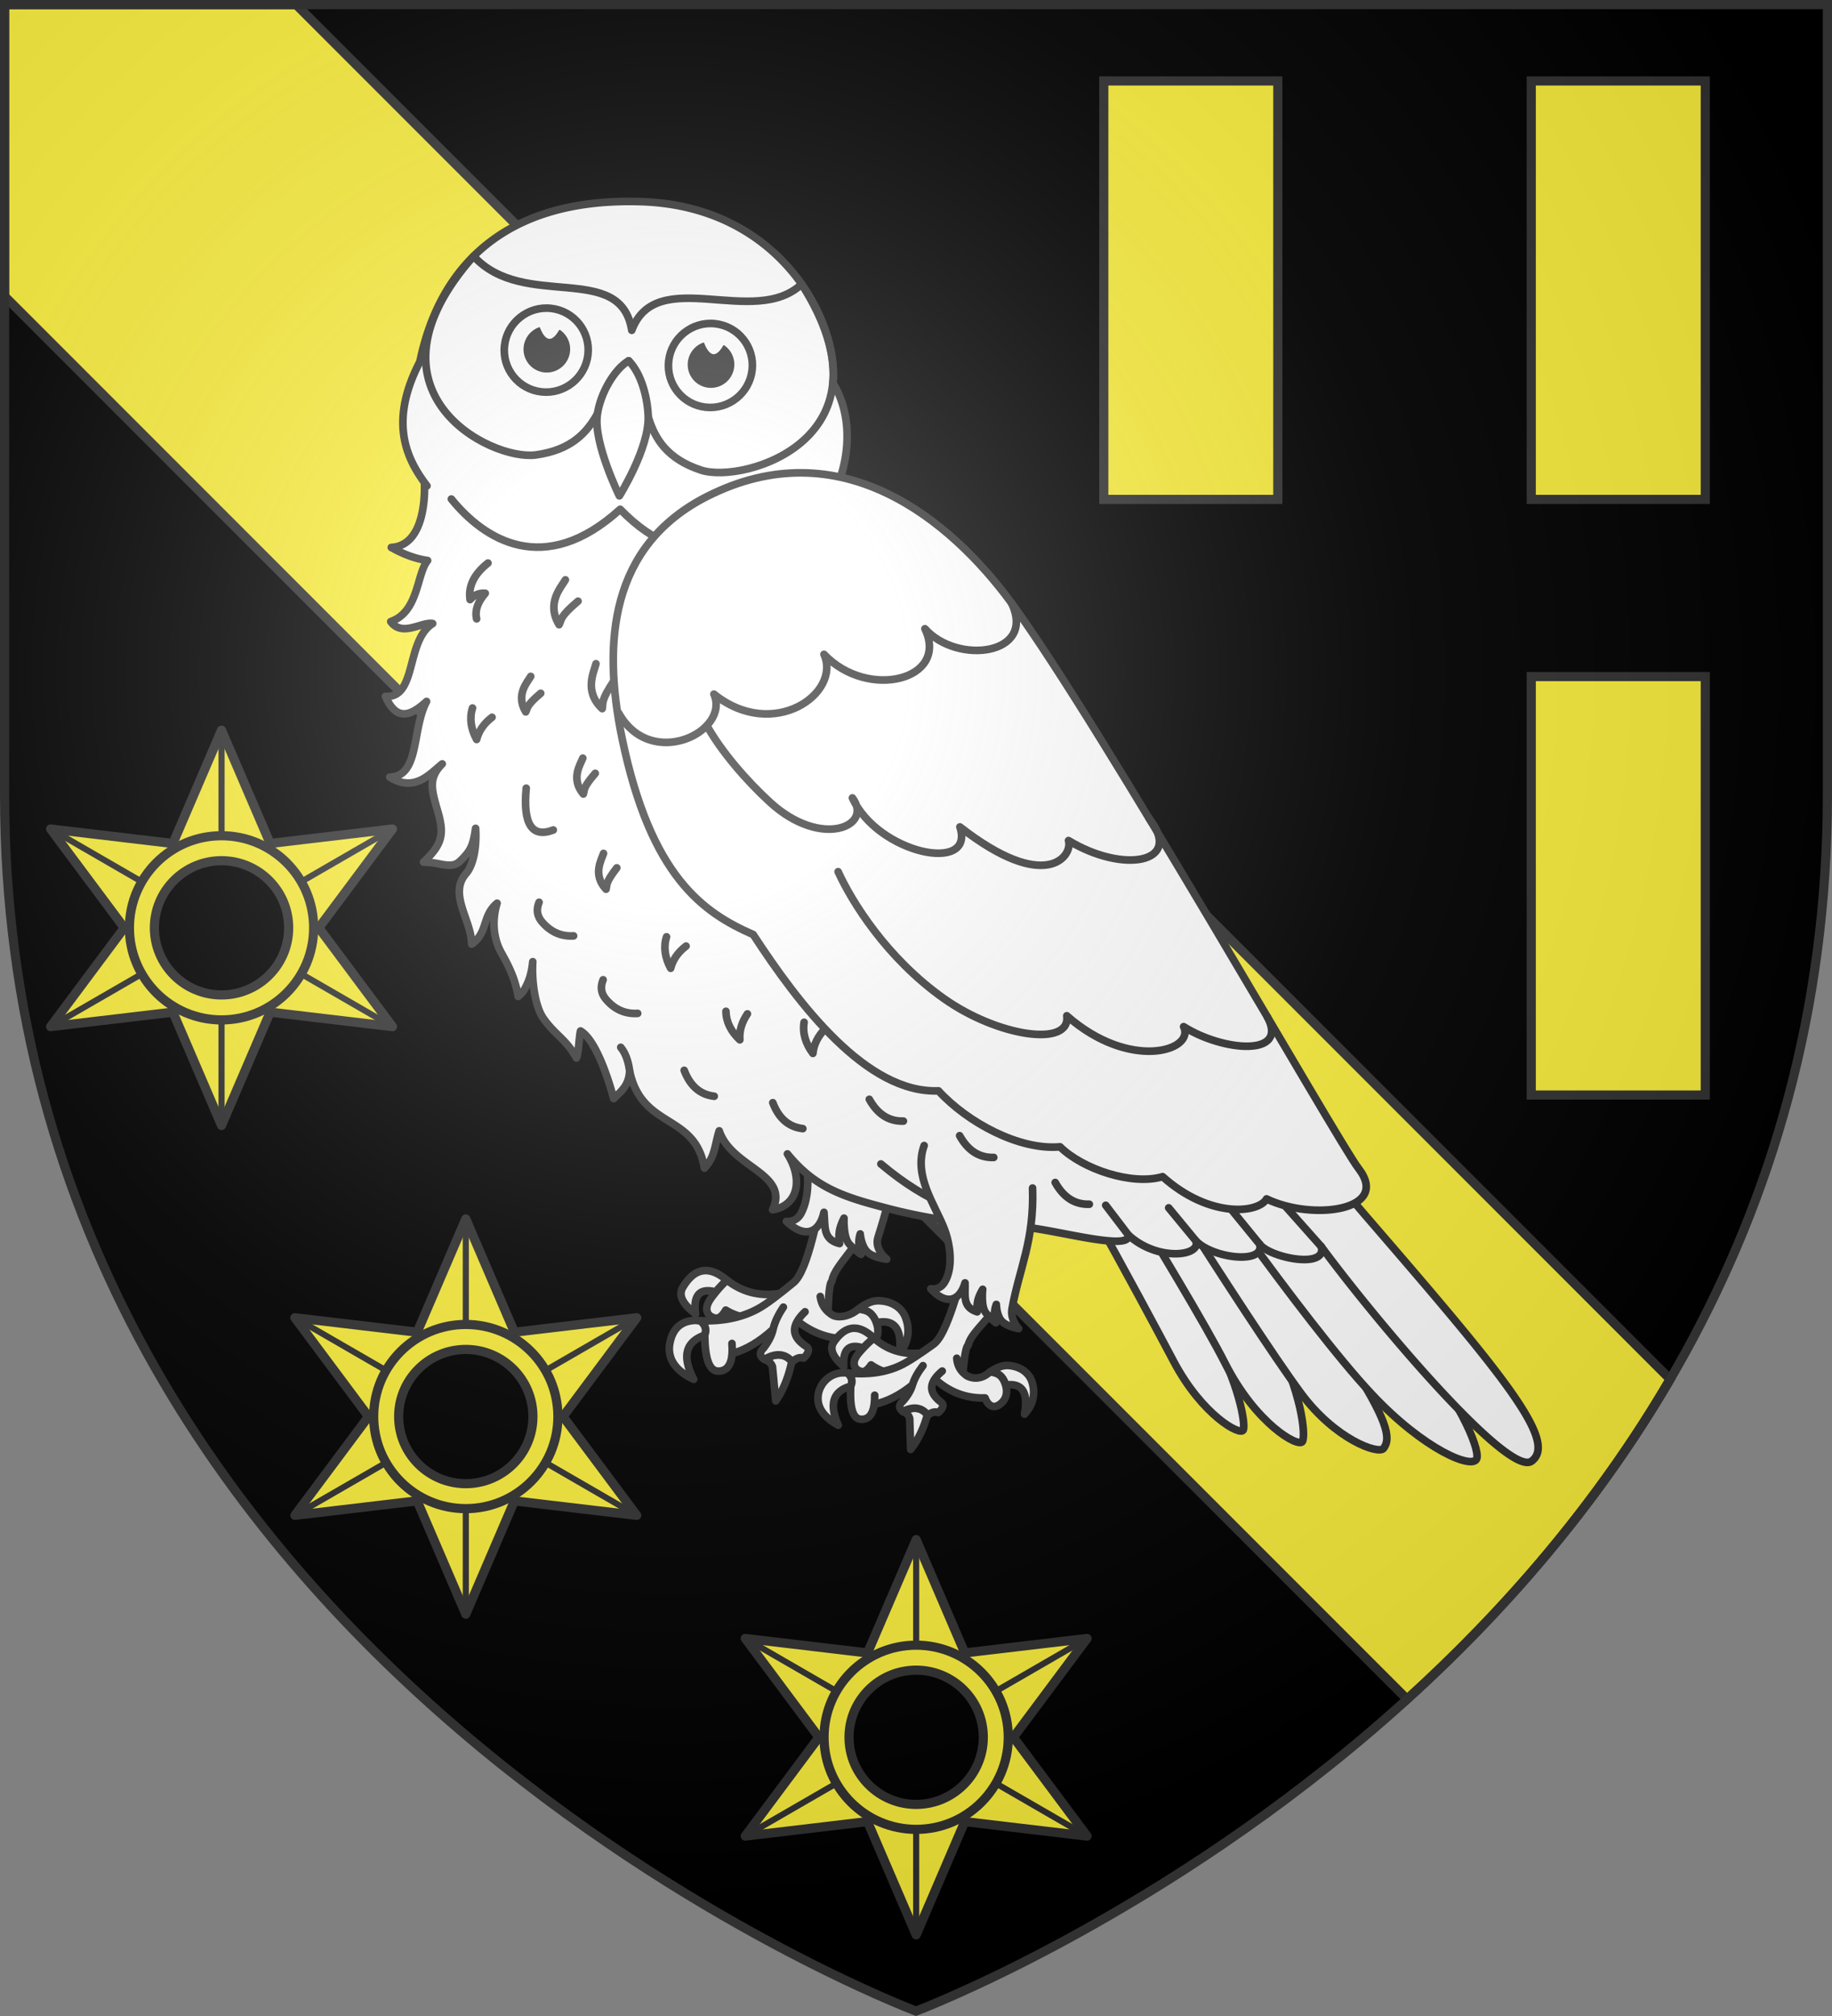 <svg xmlns="http://www.w3.org/2000/svg" xmlns:xlink="http://www.w3.org/1999/xlink" width="600" height="660" viewBox="-300 -300 600 660"><rect x="-300" y="-300" width="600" height="660" fill="#808080" stroke="none"/><radialGradient id="e" cx="-80" cy="-80" r="405" gradientUnits="userSpaceOnUse"><stop offset="0" stop-color="#fff" stop-opacity=".31"/><stop offset=".19" stop-color="#fff" stop-opacity=".25"/><stop offset=".6" stop-color="#6b6b6b" stop-opacity=".125"/><stop offset="1" stop-opacity=".125"/></radialGradient><path d="M-298.5-298.5h597v258.543C298.5 246.291 0 358.5 0 358.5S-298.5 246.291-298.5-39.957z"/><path fill="#fcef3c" stroke="#313131" stroke-width="3" d="M-298.5-298.5v95.469L160.812 256.28c31.251-28.362 61.824-63.059 86.188-104.75L-203.031-298.5z"/><path id="a" fill="#fcef3c" stroke="#313131" stroke-width="3" d="M61.5-273.5h57v137h-57z"/><use xlink:href="#a" width="100%" height="100%" transform="translate(140)"/><use xlink:href="#a" width="100%" height="100%" transform="translate(140 195)"/><g id="c" stroke-width="1.045"><path d="m-205-26.723-16.642 38.761-41.858-4.955 25.215 33.806-25.215 33.805 41.858-4.955 16.641 38.761 16.642-38.76 41.86 4.954-25.218-33.805L-146.5 7.083l-41.86 4.955zm0 40.157c15.163 0 27.47 12.3 27.47 27.455S-189.838 68.344-205 68.344c-15.165 0-27.47-12.3-27.47-27.455s12.305-27.455 27.47-27.455" style="fill:#fcef3c;fill-rule:evenodd;stroke:#313131;stroke-width:3.134;stroke-linecap:round;stroke-linejoin:round" transform="translate(-31.26 -35.38)scale(.957)"/><path fill="none" stroke="#313131" stroke-linecap="round" stroke-linejoin="round" stroke-width="1.999" d="m-283.43 36.103 33.225-19.2m78.745-45.505-33.226 19.2m-22.76-51.552v38.43M-283.43-28.6l33.225 19.2m22.76 77.856v-38.43m55.985 6.078-33.226-19.2"/><path d="M-205 9.386c-17.4 0-31.521 14.113-31.521 31.503s14.12 31.503 31.52 31.503 31.52-14.113 31.52-31.503S-187.6 9.386-205 9.386m0 8.541c12.684 0 22.974 10.284 22.974 22.962s-10.29 22.961-22.975 22.961-22.975-10.284-22.975-22.961 10.29-22.962 22.975-22.962" style="fill:#fcef3c;fill-rule:evenodd;stroke:#313131;stroke-width:3.134;stroke-linecap:round;stroke-linejoin:round" transform="translate(-31.26 -35.38)scale(.957)"/></g><use xlink:href="#c" width="100%" height="100%" transform="translate(80 160)"/><use xlink:href="#c" width="100%" height="100%" transform="translate(227.5 265)"/><g stroke-width=".947" transform="translate(15 11.124)scale(1.056)"><path fill="#fff" stroke="#313131" stroke-linecap="round" stroke-linejoin="round" stroke-width="2.368" d="M-73.575 101.68q-7.738-5.928-12.918 2.756c-1.497 2.43-.155 5.196 3.924 8.267-.776-5.83 1.316-8.109 6.238-6.8a51 51 0 0 1 3.486-3.658c-.269-.164-.449-.348-.73-.566m20.998 25.888c-2.209-2.62-5.122-2.848-8.651-.748q1.978.676 2.505 2.272l1.027 10.595c2.21-3.204 3.863-7.131 4.867-11.774zm-29.924-12.85c-4.774.121-7.483 2.762-8.175 7.927-.38 4.38 2.116 7.797 7.538 10.352-3.72-7.085-2.57-11.629 3.4-13.684.703-1.737.23-3.228-1.375-4.475a12 12 0 0 1-1.388-.12m65.043-.9c-1.176-3.085-4.25-5.091-8.322-5.181-2.44-.054-4.51 1.244-6.343 2.625 2.806.412 4.458 2.175 5.63 4.174 5.66-1.217 8.045 1.934 7.16 9.562 2.538-3.118 3.478-6.974 1.875-11.18"/><path fill="#fff" stroke="#313131" stroke-linecap="round" stroke-linejoin="round" stroke-width="2.368" d="M-49.638 104.397c-8.933 3.628-16.676 2.949-23.206-2.153a38 38 0 0 0-3.51 3.775c-1.147 1.438-2.092 2.615-2.51 3.839-.71 2.081.244 3.836 2.579 4.168 1.182.169 2.219-1.028 3.08-2.489 3.774 2.303 8.32 3.164 13.789 2.414 2.414-1.875 5.626-5.06 9.778-9.554z"/><path fill="#fff" stroke="#313131" stroke-linecap="round" stroke-linejoin="round" stroke-width="2.368" d="M-52.246 103.053c-4.737 3.873-8.327 6.642-11.013 8.1-5.152 2.798-11.125 3.917-17.854 3.686 1.605 1.247 2.079 2.737 1.374 4.474.103 7.285 1.42 11.056 4.1 11.14 2.667.083 4.147-1.818 4.397-5.428.07-.93.042-2.016-.04-3.154.082 1.138.11 2.224.04 3.154 4.327-1.231 8.565-3.708 12.708-7.539.529-2.269 1.61-4.522 3.192-6.866-1.581 2.344-2.663 4.598-3.192 6.866-.419 1.88-1.386 3.8-2.945 5.814-1.375 1.35-1.291 2.541.25 3.52 3.53-2.1 6.442-1.87 8.673.748 1.14-1.113 2.305-1.523 3.526-1.173 1.719-1.7 1.905-2.965.562-3.742-3.379-2.264-4.25-4.815-2.523-7.713.53-.962 1.337-1.89 2.37-2.89-1.033 1-1.84 1.928-2.37 2.89 5.309 4.196 11.185 6.012 17.715 5.386h0c1.306 2.847 3.35 3.63 5.495 1.625 1.982-1.851 2.137-4.233 1.286-6.513-.34-.901-.72-1.793-1.618-2.716-.897-.922-2.398-1.409-4.011-1.458-2.198 1.872-5.266 2.772-7.442 2.05-.772-.255-1.346-.829-1.93-1.278q-1.99-1.818-2.403-4.728.412 2.91 2.404 4.728c.094-1.258.163-8.741 1.214-9.469.898-5.585 9.892-11.348 12.395-22.836-5.736-7.257-7.376-4.248-14.306-6.867-2.534 8.328-5.356 26.427-10.054 30.19z"/><path fill="#fff" stroke="#313131" stroke-linecap="round" stroke-linejoin="round" stroke-width="2.368" d="M-58.26 19.258c-3.757 21.117 5.812 32.369 9.508 44.172 1.228 4.726 1.744 12.74-1.067 18.067-1.606 3.043-4.58 2.525-4.58 2.525 5.461 5.266 10.143 3.912 11.655-2.807.43 4.335-.467 8.4 4.827 9.689-.352-2.771-.265-4.614 1.382-7.875 0 0-.323 6.01 1.698 8.112s3.59 3.114 3.59 3.114c-.67-2.472-.966-3.965-.262-6.343 0 0 .25 3.537 2.072 5.466s6.16 2.371 6.16 2.371-3.91-2.99-2.724-6.73c5.217-16.453 6.348-25.213 8.574-42.255M16.124 18.28c2.77 3.445 53.987 87.847 61.433 100.968 8.335 14.684 10.511 27.538 9.755 29.415-.82 2.033-12.738-4.486-21.574-21.176-10.492-19.821-37.679-70.313-60.142-106.2"/><path fill="#fff" stroke="#313131" stroke-linecap="round" stroke-linejoin="round" stroke-width="2.368" d="M30.943 25.464c3.111 4.134 57.6 79.274 65.558 94.382 8.905 16.906 10.272 30.653 9.123 32.44-1.245 1.935-14.433-5.455-24.006-24.343C69.928 104.876 19.263 24.34 19.263 24.34"/><path fill="#fff" stroke="#313131" stroke-linecap="round" stroke-linejoin="round" stroke-width="2.368" d="M52.663 38.705c3.883 4.229 57.18 72.218 67.51 88.472 11.56 18.191 13.15 23.957 10.625 27.232-1.52 1.972-15.003-2.737-25.63-17.14C88.132 114.179 40.13 37.02 40.13 37.02"/><path fill="#fff" stroke="#313131" stroke-linecap="round" stroke-linejoin="round" stroke-width="2.368" d="M75.198 54.567c6.535 7.001 49.572 50.332 63.187 65.823 15.236 17.336 22.313 33.837 21.339 37.135-1.056 3.572-16.218-2.525-32.533-19.896-21.103-22.466-62.488-82.417-62.488-82.417"/><path fill="#fff" stroke="#313131" stroke-linecap="round" stroke-linejoin="round" stroke-width="2.368" d="M-166.686-145.495s1.489 19.94-10.248 20.587c4.037 2.29 7.675 3.533 11.252 4.06-3.44 4.2-2.735 15.926-11.43 18.926 3.545 4.88 9.639-.027 13.007.611-8.462 5.314-4.749 23.16-14.645 22.59 3.491 7.889 7.876 5.993 12.744 1.563-4.65 8.88-2.053 23.21-11.378 23.46 7.747 4.87 12.51-1.158 16.245-4.1-4.624 4.617-3.194 8.318-1.221 15.292 1.96 6.93.904 9.927-4.578 15.168 5.174-.039 8.555 2.37 11.334-.333 3.196-3.109 4.015-4.595 4.814-10.151.388 5.985-.744 11.471-2.963 14.023-5.543 6.374 1.662 14.345 1.744 21.875 5.109-3.546 3.17-8.773 7.882-12.681-1.505 4.84-1.386 10.543 1.35 15.423 2.298 4.1 4.202 7.838 5.21 13.482a8.7 8.7 0 0 0 2.447-3.188c1.04-1.99 1.762-4.484 2.061-7.591-.39 5.656.634 13.783 3.303 17.575 3.717 5.28 7.06 6.438 10.232 12.295.71-1.488.847-6.926 1.28-8.39 5.872 3.467 10.262 20.968 10.262 20.968 2.255-2.196 4.737-4.026 4.959-8.526 3.88 18.176 20.33 12.906 23.19 30.066 3.334-3.31 3.26-7.53 4.6-11.549 3.817 11.492 21.905 13.14 16.554 24.478 8.052-1.339 9.458-9.627 4.598-17.328 7.178 8.79 14.45 12.303 25.73 15.451 12.125 3.385 23.502 6.062 46.48 7.156 9.556.454 34.55 7.89 33.528 2.527 9.1 8.39 22.998 6.548 20.876 1.724 4.929 5.459 21.52 7.55 19.87 1.166 3.146 4.182 21.016 7.786 19.08.7 16.435 22.367 58.093 71.826 65.248 66.522 8.34-6.18-9.263-27.205-51.237-75.8C77.82 27.363 14.52-82.41-39.035-134.71l-65.327-29.597z"/><path fill="none" stroke="#313131" stroke-linecap="round" stroke-linejoin="round" stroke-width="2.368" d="M13.319 41.632c2.565 4.616 6.068 6.884 10.578 6.749-4.51.135-8.013-2.133-10.578-6.75m-56.71-53.661c1.48 2.351 6.416 7.094 2.58 14.104-.94-1.721-.274-2.503-6.29-7.193m-28.507-44.7q4.926 2.2 6.538 5.49c1.847-4.047 1.395-8.017-1.363-11.724 2.757 3.707 3.21 7.677 1.363 11.724q-1.612-3.29-6.538-5.49m6.416 26.994c1.9 1.956 7.6 5.505 5.345 13.01-1.251-1.46-.773-2.346-7.499-5.624m-20.9-29.073c-.977 2.543-4.824 8.046.2 14.062.577-1.835-.212-2.461 4.685-8.116m-13.055-26.209q4.924 2.202 6.538 5.49c1.847-4.046 1.394-8.016-1.363-11.723 2.757 3.707 3.21 7.677 1.363 11.724q-1.614-3.29-6.538-5.49m-2.607 102.217c-.258-2.177-.968-5.244-2.753-7.375m149.402-4.734c2.565 4.617 6.069 6.885 10.578 6.749-4.51.136-8.013-2.132-10.578-6.749M73.87 49.007c2.565 4.616 6.069 6.884 10.578 6.749-4.51.135-8.013-2.133-10.578-6.75m-29.136 4.577c2.566 4.616 6.07 6.884 10.578 6.749-4.509.135-8.012-2.133-10.578-6.75m30.247 13.665c2.565 4.617 6.069 6.885 10.578 6.749-4.51.136-8.013-2.132-10.578-6.749M51.657 88.244l-7.02-9.205m27.896 10.929-8.366-10.135m28.236 11.3-9.096-11.132m28.175 11.833L100.14 79.088M-.672 57.458c2.566 4.617 6.07 6.885 10.579 6.75-4.51.135-8.013-2.133-10.579-6.75m-28.015-11.274c2.566 4.616 6.07 6.884 10.578 6.749-4.509.135-8.012-2.133-10.578-6.75m57.655 25.782c2.566 4.616 6.07 6.884 10.578 6.749-4.509.135-8.012-2.133-10.578-6.75m-71.343-47.66c-2.269 2.336-3.523 4.856-3.808 7.647-2.293-3.06-3.27-6.338-2.726-9.651-.544 3.312.433 6.59 2.726 9.651.285-2.79 1.54-5.31 3.808-7.646m17.28 41.922C-17.86 72.315-10.98 76.552-4.526 79.13c-6.454-2.578-13.334-6.815-20.567-12.902m-41.398-46.529c-1.783 2.65-2.556 5.3-2.346 8.044-2.745-2.557-4.26-5.55-4.31-8.844.05 3.293 1.564 6.287 4.31 8.844-.21-2.744.563-5.395 2.346-8.044m-19.02-21.025C-88.046.62-89.62 2.89-90.29 5.56c-1.793-3.295-2.28-6.615-1.284-9.754-.996 3.14-.51 6.459 1.284 9.754.67-2.67 2.245-4.939 4.776-6.886m-25.604-28.723c-.66 2.052-3.453 6.567.78 11.095.375-1.474-.276-1.934 3.34-6.616m-10.543-34.014c-.773 2.012-3.816 6.364.157 11.122.457-1.451-.168-1.947 3.705-6.42m-9.263-59.985c-1.356 2.365-6.001 7.213-1.958 13.927.85-1.724.168-2.464 5.873-7.303m-14.667 23.308c-1.072 1.869-4.745 5.704-1.548 11.014.673-1.364.132-1.95 4.645-5.776m17.143-9.161c-.657 2.644-3.796 8.578 1.93 13.93.347-1.891-.512-2.416 3.65-8.631m-39.073-36.51c-4.345 3.433-6.157 7.194-5.562 11.34 1.266-1.409 2.783-2.116 4.72-1.97-2.405 2.759-3.28 5.428-2.68 7.933-.6-2.505.276-5.174 2.68-7.934-1.937-.145-3.454.562-4.72 1.971-.595-4.146 1.217-7.907 5.562-11.34m1.254 47.812c-2.532 1.947-4.106 4.217-4.777 6.886-1.793-3.295-2.279-6.615-1.283-9.754-.996 3.14-.51 6.459 1.283 9.754.671-2.67 2.245-4.939 4.777-6.886M-58.618 47.23c1.839 4.843 4.92 7.54 9.315 8.043-4.396-.504-7.476-3.2-9.315-8.043m-71.705-56.196c2.714 3.265 6.074 4.732 9.931 4.486-3.857.246-7.217-1.22-9.931-4.486q-2.152-2.648-.78-5.937-1.372 3.29.78 5.937m44.227 46.162c1.838 4.843 4.918 7.538 9.315 8.043-4.397-.505-7.477-3.2-9.315-8.043m-24.364-22.138c2.714 3.266 6.074 4.732 9.931 4.487-3.857.245-7.217-1.221-9.93-4.487q-2.152-2.646-.781-5.936-1.371 3.29.78 5.936m-24.63-65.33c-1.062 11.158 1.797 15.523 8.397 12.961-6.6 2.562-9.459-1.803-8.398-12.961"/><path fill="#fff" stroke="#313131" stroke-linecap="round" stroke-linejoin="round" stroke-width="2.368" d="M-27.262 120.206c-.232-.163-.384-.34-.624-.551-4.4-3.852-8.3-3.265-11.763 1.715-1.467 2.11-.446 4.658 3.036 7.656-.354-5.282 1.66-7.205 6.004-5.74a46 46 0 0 1 3.347-3.08m16.708 23.935c-1.83-2.482-4.432-2.86-7.725-1.181q1.738.723 2.116 2.187l.298 9.576c2.173-2.747 3.889-6.177 5.064-10.287zm-33.926-6.664c-.717 3.892 1.44 7.127 6.16 9.74-2.923-6.581-1.623-10.594 3.859-12.088.735-1.52.398-2.886-.97-4.1-5.102-.624-8.41 2.978-9.049 6.448m66.275-3.618c-.874-2.839-3.517-4.822-7.168-5.142-2.188-.193-4.123.852-5.85 1.984 1.444.14 2.695.584 3.516 1.546.683.8 1.04 1.704 1.292 2.534 5.156-.76 7.112 2.21 5.868 9.009 2.462-2.65 3.534-6.059 2.342-9.93M-165.874-143.995c-6.58-8.574-11.79-19.991-2.192-38.515 6.436-31.115 28.09-50.867 68.543-49.606 43.705 1.363 61.429 37.7 59.562 56.22 8.803 14.365 2.835 34.144-4.42 40.775"/><path fill="none" stroke="#313131" stroke-linecap="round" stroke-linejoin="round" stroke-width="2.368" d="M-80.903-148.882c13.475 4.455 61.413-10.209 31.235-57.668-14.595 13.889-45.025-6.26-52.693 14.332-3.398-21.61-33.48-5.947-49.058-22.987-37.082 41.91 5.185 63.535 19.306 61.616 22.027-2.994 19.555-21.72 28.796-29.186 7.574 9.01 1.393 26.943 22.414 33.893"/><path fill="#fff" stroke="#313131" stroke-linecap="round" stroke-linejoin="round" stroke-width="2.368" d="M-106.202-140.89s-8.047-16.338-6.854-25.087c.933-6.842 5.451-14.322 9.74-16.798 4.036 4.037 5.925 11.843 6.059 17.417.236 9.794-8.945 24.468-8.945 24.468z"/><path fill="none" stroke="#313131" stroke-linecap="round" stroke-linejoin="round" stroke-width="2.368" d="M-158.313-139.918c10.114 12.489 28.766 24.632 52.36 3.178 21.218 21.925 42.066 11.925 55.921 6.164"/><path fill="#fff" stroke="#313131" stroke-linecap="round" stroke-linejoin="round" stroke-width="2.368" d="M-105.4-65.907c8.959 43.316 25.36 54.276 40.702 61.015 14.174 21.685 35.114 49.316 57.46 48.453C1.803 53.415 17.9 62.058 30.47 60.909c6.93 6.861 22.24 12.077 31.817 9.256C76.85 83.22 92.112 81.486 94.514 77.059c14.197 6.867 38.737 3.678 28.488-9.5-6.313-8.117-79.499-136.926-107.59-175.245-19.01-25.933-53.115-54.002-94.475-32.995-29.934 15.204-32.472 45.106-26.336 74.773z"/><path fill="none" stroke="#313131" stroke-linecap="round" stroke-linejoin="round" stroke-width="2.368" d="M94.706 20.533c6.976 12.713-13.853 10.77-25.907 3.123 3.608 7.453-16.655 13.878-36.241-3.375 1.356 9.874-21.373 6.521-38.11-5.324-17.805-12.6-28.57-30.048-32.806-39.338m96.411-16.601c10.945 14.035-8.045 17.236-24.949 6.944 1.403 4.809-7.047 16.549-33.689-4.23 4.848 14.701-25.47 8.27-33.34-8.991 6.594 8.717-9.622 15.942-25.576 1.322-7.18-6.58-15.084-15.652-19.585-23.786m94.498-37.963c7.812 16.204-16.833 19.24-26.846 7.982 7.589 15.903-17.732 22.224-31.31 7.933 5.445 12.077-15.664 27.132-34.137 12.34 5.127 11.627-19.556 23.818-29.529 5.872"/><g id="d" stroke="#313131" stroke-linejoin="round"><ellipse cx="-149.15" cy="-170.865" fill="#fff" stroke-width="2.368" rx="13.014" ry="13.028" transform="rotate(6.28)skewX(-.23)"/><path fill="#313131" stroke-linecap="round" stroke-width=".474" d="M-122.332-183.49a6.97 6.97 0 0 0-2.385-8.632c-2.483 4.302-4.723 3.28-6.318-.82a7.03 7.03 0 0 0-4.019 3.699c-1.604 3.518-.06 7.661 3.457 9.253s7.666.02 9.265-3.5z"/></g><g fill="#fff" stroke="#313131" stroke-linecap="round" stroke-linejoin="round" stroke-width="2.368"><path d="M-6.55 123.505c-8.235 2.732-15.15 1.666-20.713-3.3a34 34 0 0 0-3.373 3.184c-1.114 1.224-2.032 2.225-2.48 3.3-.76 1.827-.006 3.459 2.071 3.895 1.052.22 2.054-.794 2.912-2.054 3.255 2.29 7.286 3.331 12.24 2.98 2.278-1.543 5.35-4.213 9.344-8.005"/><path d="M-8.812 122.145c-4.483 3.199-7.87 5.474-10.368 6.626-4.791 2.21-10.222 2.862-16.252 2.258 1.369 1.215 1.706 2.581.971 4.1-.338 6.549.624 10.013 3.025 10.245 2.391.231 3.832-1.388 4.27-4.615.118-.831.154-1.809.149-2.835 0 1.026-.031 2.004-.15 2.835 3.959-.851 7.911-2.826 11.857-6.023.61-2.006 1.713-3.966 3.271-5.978-1.558 2.012-2.662 3.972-3.27 5.978-.487 1.664-1.47 3.33-2.988 5.049-1.315 1.13-1.31 2.205.027 3.175 3.293-1.677 5.895-1.3 7.745 1.182 1.09-.934 2.162-1.233 3.237-.847 1.644-1.426 1.886-2.55.726-3.327-2.901-2.233-3.533-4.574-1.812-7.076.532-.833 1.312-1.619 2.299-2.455-.987.836-1.767 1.622-2.3 2.455 4.521 4.081 9.692 6.058 15.593 5.88h0c1.005 2.634 2.795 3.457 4.84 1.783 1.888-1.546 2.168-3.675 1.538-5.773-.252-.83-.61-1.734-1.293-2.534-.82-.962-2.071-1.407-3.517-1.546-.205.148-.452.296-.658.492-1.85 1.427-3.954 1.838-6.145.912-.675-.286-1.16-.825-1.658-1.262q-1.681-1.75-1.88-4.388.2 2.637 1.88 4.388c.16-1.125.661-7.841 1.649-8.432 1.135-4.963 9.552-9.61 12.477-19.78-4.724-6.854-6.374-4.249-12.449-7.008-2.772 7.33-6.373 23.418-10.814 26.52"/><path d="M-11.678 60.515c-3.374 9.413 3.233 18.11 6.204 25.692 1.868 4.766 2.95 12.103.11 16.721-1.621 2.638-4.262 1.998-4.262 1.998 4.595 5.051 8.88 4.11 10.633-1.834.132 3.917-.914 7.515 3.764 8.985-.152-2.51.035-4.16 1.706-6.991 0 0-.645 5.378 1.047 7.385 1.69 2.007 3.04 3.008 3.04 3.008-.455-2.26-.634-3.618.14-5.712 0 0 .026 3.192 1.539 5.031 1.522 1.84 5.391 2.492 5.391 2.492s-2.673-2.729-2.049-6.205c2.25-12.525 6.905-20.907 6.36-37.396"/></g><use xlink:href="#d" width="100%" height="100%" transform="translate(50.916 4.757)"/></g><path fill="url(#e)" d="M-298.5-298.5h597v258.543C298.5 246.291 0 358.5 0 358.5S-298.5 246.291-298.5-39.957z"/><path fill="none" stroke="#313131" stroke-width="3" d="M-298.5-298.5h597v258.503C298.5 246.206 0 358.398 0 358.398S-298.5 246.205-298.5-39.997z"/></svg>
